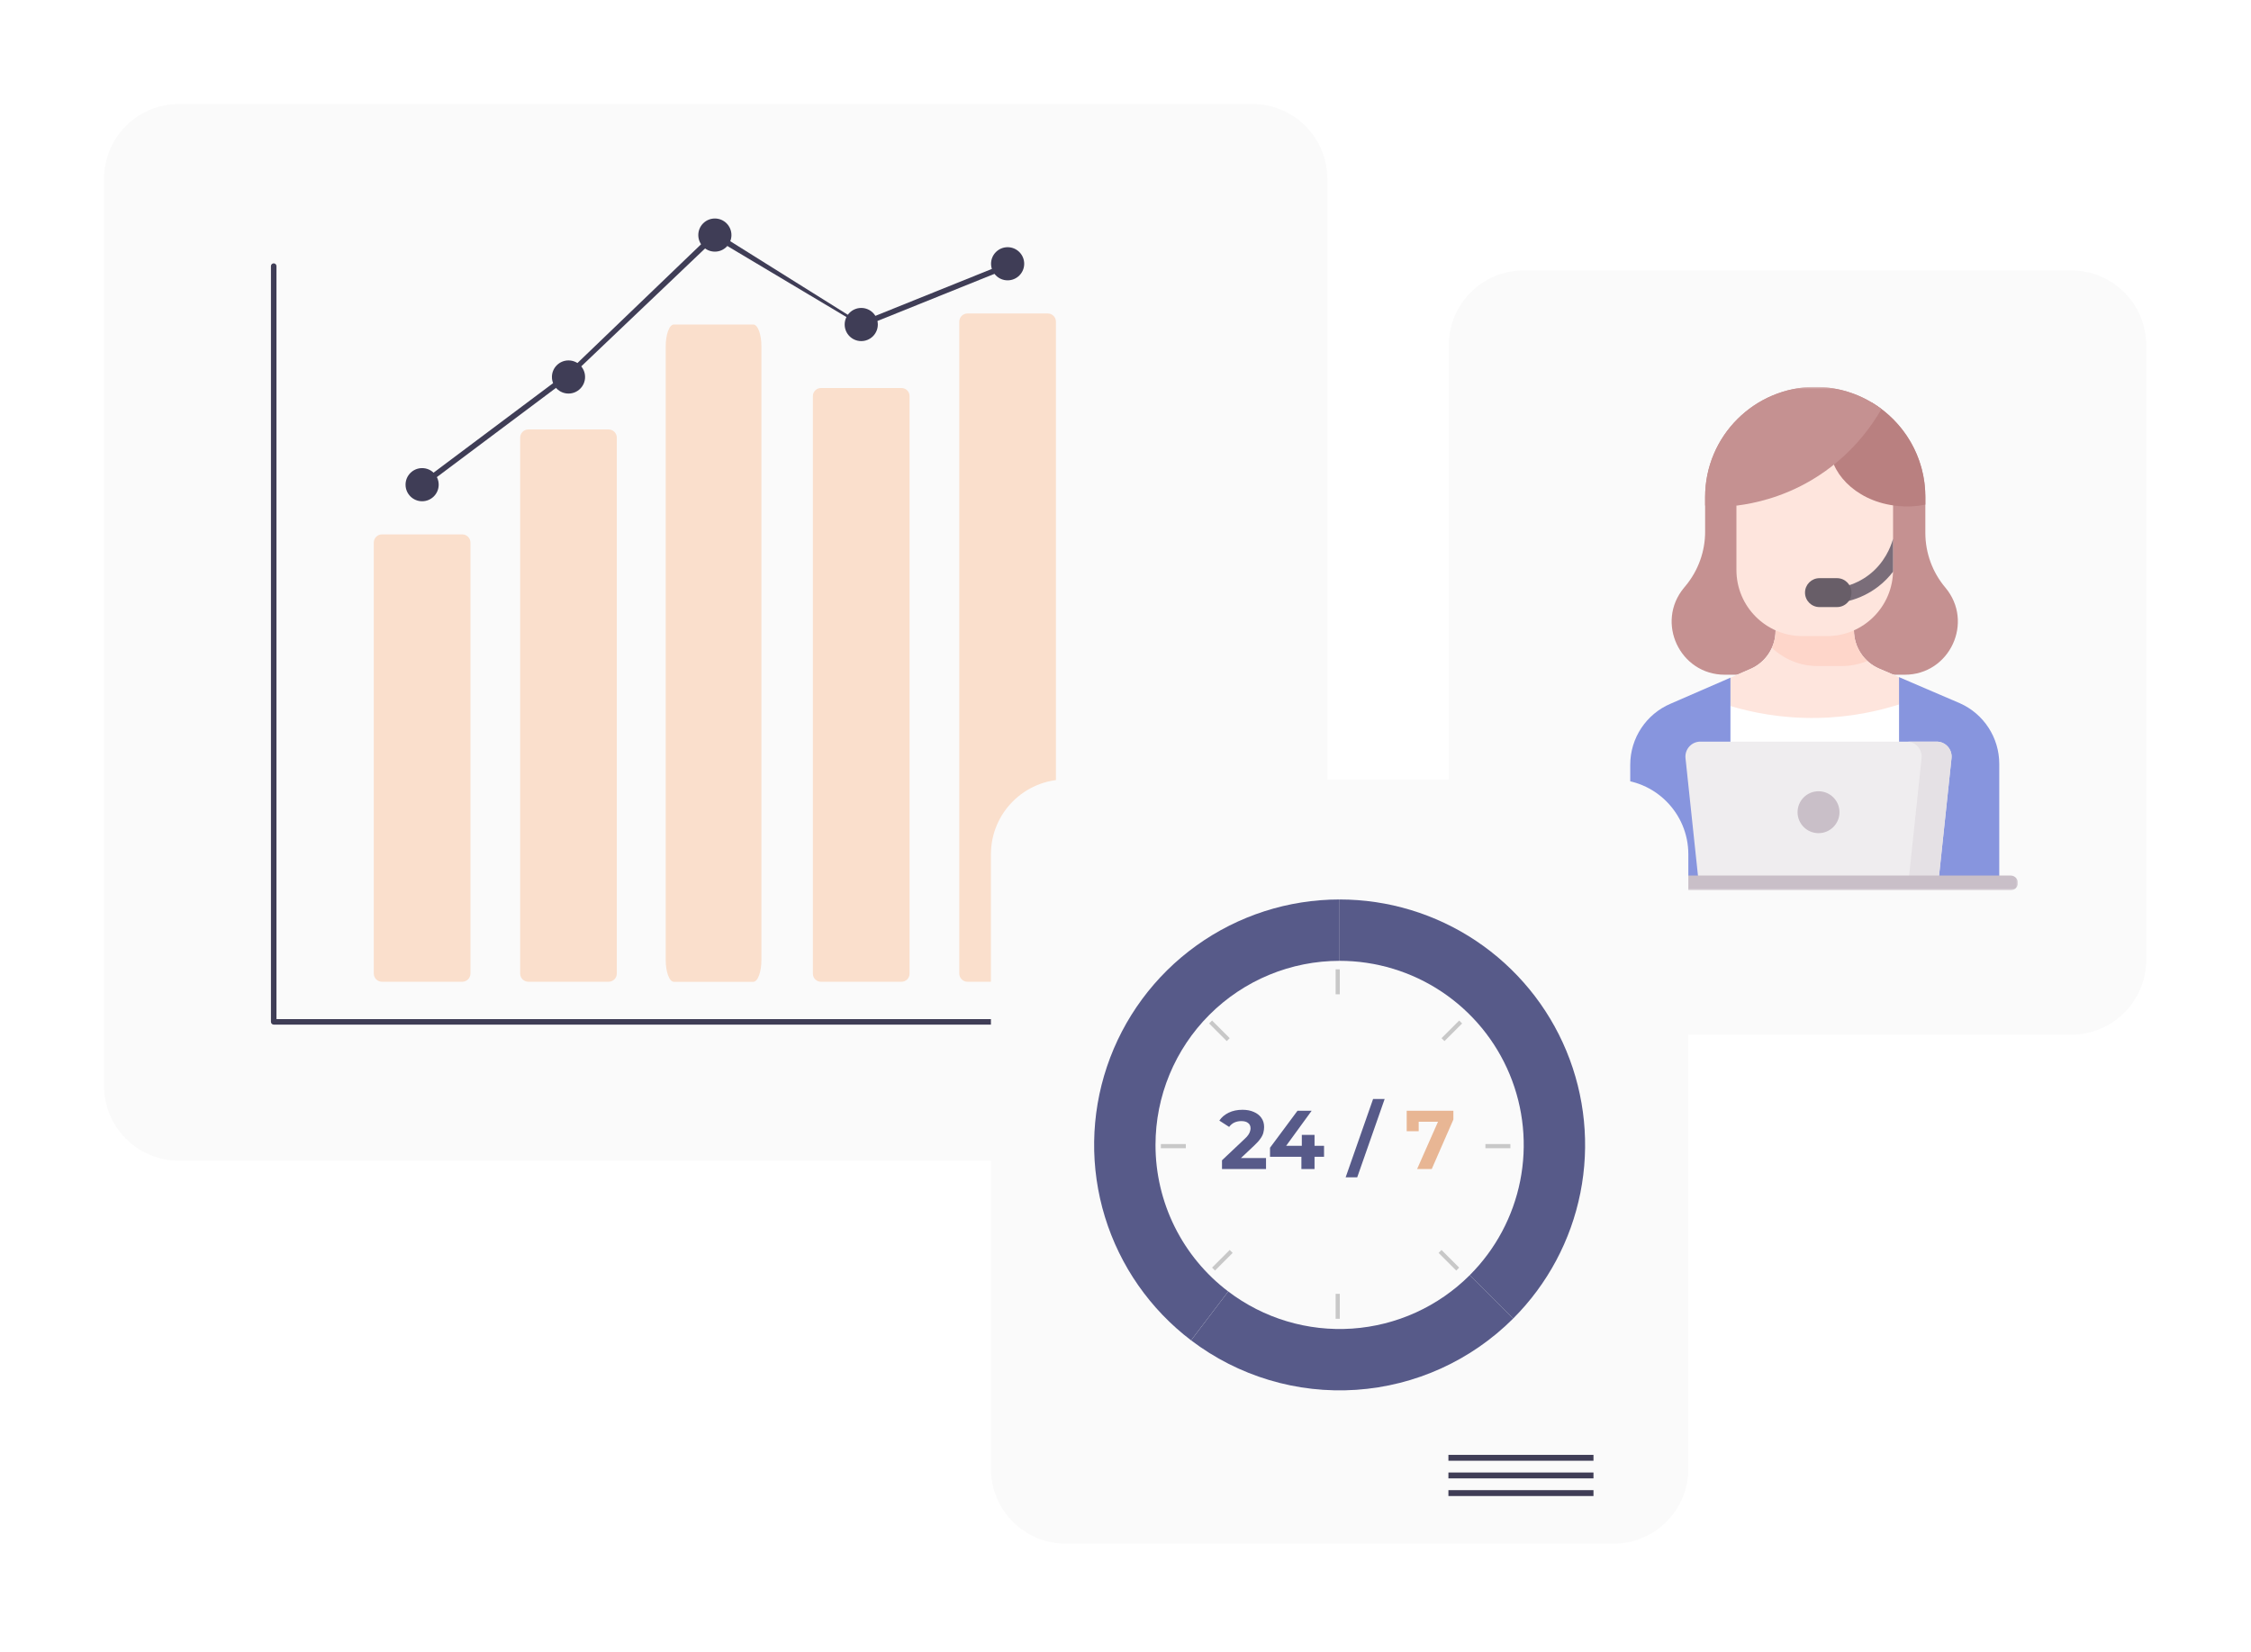 <?xml version="1.0" encoding="UTF-8"?>
<svg xmlns="http://www.w3.org/2000/svg" width="541" height="397" viewBox="0 0 541 397" fill="none">
  <g filter="url(#filter0_d_2150_10278)">
    <path d="M515.817 226.705C515.817 236.646 507.758 244.705 497.817 244.705H366.203C356.262 244.705 348.203 236.646 348.203 226.705V79C348.203 69.059 356.262 61 366.203 61H497.817C507.758 61 515.817 69.059 515.817 79V226.705Z" fill="#FAFAFA"></path>
  </g>
  <g clip-path="url(#clip0_2150_10278)">
    <mask id="mask0_2150_10278" style="mask-type:luminance" maskUnits="userSpaceOnUse" x="364" y="93" width="121" height="121">
      <path d="M364 93H485V214H364V93Z" fill="white"></path>
    </mask>
    <g mask="url(#mask0_2150_10278)">
      <path d="M457.774 162.186H414.534C403.734 162.186 397.824 149.6 404.722 141.29L405.105 140.828C408.144 137.167 409.807 132.559 409.807 127.801V119.463C409.807 104.848 421.655 93 436.27 93C450.885 93 462.733 104.848 462.733 119.463V128.082C462.733 132.89 464.431 137.543 467.527 141.221C474.511 149.514 468.616 162.186 457.774 162.186Z" fill="#C59191"></path>
      <path d="M480.503 183.615V212.202H391.805V183.83C391.805 177.407 395.654 171.61 401.572 169.119L415.891 162.894L420.712 160.798C424.37 159.207 426.736 155.599 426.736 151.609V149.759H445.569V151.515C445.569 155.521 447.958 159.144 451.643 160.722L471.01 169.024C476.781 171.581 480.503 177.301 480.503 183.615Z" fill="white"></path>
      <path d="M415.889 169.71C420.776 171.17 427.969 172.727 436.737 172.574C444.963 172.43 451.717 170.831 456.416 169.33L458.751 163.77L451.64 160.722C447.957 159.144 445.569 155.522 445.569 151.514V149.76H426.735V151.61C426.735 155.598 424.37 159.207 420.712 160.797L414.953 163.301L415.889 169.71Z" fill="#FEE5DD"></path>
      <path d="M471.005 169.023L456.417 162.77L456.414 162.771V212.201H480.5V183.615C480.5 177.302 476.778 171.581 471.005 169.023Z" fill="#8795DE"></path>
      <path d="M415.891 162.894V212.202H391.805V183.83C391.805 177.407 395.654 171.61 401.572 169.119L415.891 162.894Z" fill="#8795DE"></path>
      <path opacity="0.3" d="M442.681 160.096C444.848 160.096 446.912 159.661 448.795 158.876C446.776 157.013 445.57 154.361 445.57 151.514V149.76H426.736V151.61C426.736 153.05 426.426 154.441 425.859 155.706C428.711 158.424 432.569 160.096 436.82 160.096H442.681Z" fill="#FFB09E"></path>
      <path d="M454.974 121.429V137.009C454.974 145.786 447.859 152.901 439.082 152.901H433.22C424.443 152.901 417.328 145.786 417.328 137.009V121.429C417.328 115.719 421.957 111.09 427.667 111.09H444.635C450.345 111.09 454.974 115.719 454.974 121.429Z" fill="#FEE5DD"></path>
      <path d="M454.976 129.535C454.968 129.556 454.96 129.577 454.953 129.599C454.379 131.583 452.871 135.331 449.228 138.14C447.531 139.449 445.596 140.394 443.476 140.95C442.514 141.203 441.94 142.186 442.192 143.147C442.404 143.955 443.133 144.49 443.931 144.49C444.082 144.49 444.236 144.47 444.389 144.43C446.977 143.751 449.344 142.593 451.424 140.989C452.861 139.882 454.024 138.658 454.965 137.427C454.969 137.288 454.976 137.149 454.976 137.009V129.535Z" fill="#7A6D79"></path>
      <path d="M441.502 145.923H437.287C435.368 145.923 433.812 144.368 433.812 142.449C433.812 140.53 435.368 138.975 437.287 138.975H441.502C443.421 138.975 444.976 140.53 444.976 142.449C444.976 144.368 443.421 145.923 441.502 145.923Z" fill="#685E68"></path>
      <path d="M439.91 106.966C440.313 101.876 445.187 98.498 449.851 96.748C457.567 101.371 462.733 109.813 462.733 119.463V121.282C462.306 121.371 461.882 121.45 461.462 121.512C458.893 121.896 456.704 121.73 455.209 121.512C445.576 120.229 439.422 113.114 439.91 106.966Z" fill="#B98080"></path>
      <path d="M436.267 93C442.244 93 447.757 94.982 452.186 98.323C449.977 102.169 444.902 109.771 435.387 115.4C428.323 119.578 421.662 120.982 417.561 121.512H409.805V119.463C409.805 104.848 421.652 93 436.267 93Z" fill="#C59191"></path>
      <path d="M465.849 212.201H408.267L405.091 182.241C404.866 180.115 406.531 178.264 408.668 178.264H465.448C467.585 178.264 469.251 180.115 469.025 182.241L465.849 212.201Z" fill="#EFEDEF"></path>
      <path d="M465.445 178.264H458.25C460.387 178.264 462.053 180.116 461.828 182.241L458.652 212.201H465.847L469.023 182.241C469.248 180.116 467.582 178.264 465.445 178.264Z" fill="#E5E1E5"></path>
      <path d="M483.228 214H365.772C364.793 214 364 213.206 364 212.228C364 211.249 364.793 210.455 365.772 210.455H483.228C484.207 210.455 485 211.249 485 212.228C485 213.206 484.207 214 483.228 214Z" fill="#C9BFC8"></path>
      <path d="M442.097 195.232C442.097 198.014 439.842 200.269 437.06 200.269C434.278 200.269 432.023 198.014 432.023 195.232C432.023 192.451 434.278 190.196 437.06 190.196C439.842 190.196 442.097 192.451 442.097 195.232Z" fill="#C9BFC8"></path>
    </g>
  </g>
  <g filter="url(#filter1_d_2150_10278)">
    <path d="M319 257C319 266.941 310.941 275 301 275H43C33.059 275 25 266.941 25 257V39C25 29.059 33.059 21 43 21H301C310.941 21 319 29.059 319 39V257Z" fill="#FAFAFA"></path>
  </g>
  <path d="M277.876 246.285H65.781C65.605 246.285 65.436 246.215 65.312 246.091C65.187 245.966 65.117 245.797 65.117 245.621V63.964C65.117 63.788 65.187 63.619 65.312 63.495C65.436 63.37 65.605 63.3 65.781 63.3C65.957 63.3 66.126 63.37 66.25 63.495C66.375 63.619 66.445 63.788 66.445 63.964V244.958H277.876C277.963 244.957 278.05 244.974 278.131 245.008C278.211 245.041 278.285 245.09 278.347 245.151C278.409 245.213 278.458 245.286 278.491 245.367C278.525 245.448 278.542 245.534 278.542 245.621C278.542 245.709 278.525 245.795 278.491 245.876C278.458 245.957 278.409 246.03 278.347 246.092C278.285 246.153 278.211 246.202 278.131 246.235C278.05 246.269 277.963 246.286 277.876 246.285Z" fill="#3F3D56"></path>
  <path d="M111.097 235.984H91.806C91.284 235.983 90.783 235.776 90.414 235.406C90.044 235.037 89.837 234.536 89.836 234.014V130.421C89.837 129.899 90.044 129.398 90.414 129.029C90.783 128.659 91.284 128.452 91.806 128.451H111.097C111.62 128.452 112.12 128.659 112.49 129.029C112.859 129.398 113.067 129.899 113.068 130.421V234.014C113.067 234.536 112.859 235.037 112.49 235.406C112.12 235.776 111.62 235.983 111.097 235.984Z" fill="#FADFCC"></path>
  <path d="M146.273 235.984H126.982C126.46 235.983 125.959 235.776 125.589 235.406C125.22 235.037 125.012 234.536 125.012 234.014V105.198C125.012 104.676 125.22 104.175 125.589 103.806C125.959 103.436 126.46 103.229 126.982 103.228H146.273C146.795 103.229 147.296 103.436 147.665 103.806C148.035 104.175 148.243 104.676 148.243 105.198V234.014C148.243 234.536 148.035 235.037 147.665 235.406C147.296 235.776 146.795 235.983 146.273 235.984Z" fill="#FADFCC"></path>
  <path d="M181.047 236H161.948C161.431 235.998 160.935 235.447 160.57 234.467C160.204 233.488 159.998 232.159 159.997 230.773V83.227C159.998 81.841 160.204 80.513 160.57 79.533C160.935 78.553 161.431 78.002 161.948 78H181.047C181.564 78.002 182.06 78.553 182.425 79.533C182.791 80.513 182.997 81.841 182.997 83.227V230.773C182.997 232.159 182.791 233.488 182.425 234.467C182.06 235.447 181.564 235.998 181.047 236Z" fill="#FADFCC"></path>
  <path d="M216.63 235.984H197.339C196.829 235.995 196.335 235.803 195.966 235.45C195.596 235.098 195.382 234.613 195.369 234.103V95.153C195.382 94.642 195.596 94.157 195.966 93.805C196.335 93.452 196.829 93.261 197.339 93.272H216.63C217.141 93.261 217.635 93.452 218.004 93.805C218.373 94.157 218.588 94.642 218.601 95.153V234.103C218.588 234.613 218.373 235.098 218.004 235.45C217.635 235.803 217.141 235.995 216.63 235.984Z" fill="#FADFCC"></path>
  <path d="M251.812 235.984H232.521C231.999 235.983 231.498 235.775 231.129 235.406C230.759 235.037 230.551 234.536 230.551 234.014V77.32C230.551 76.798 230.759 76.297 231.129 75.928C231.498 75.558 231.999 75.351 232.521 75.35H251.812C252.334 75.351 252.835 75.558 253.205 75.928C253.574 76.297 253.782 76.798 253.782 77.32V234.014C253.782 234.536 253.574 235.037 253.205 235.406C252.835 235.775 252.334 235.983 251.812 235.984Z" fill="#FADFCC"></path>
  <path d="M101.451 120.486C103.651 120.486 105.434 118.703 105.434 116.503C105.434 114.304 103.651 112.521 101.451 112.521C99.252 112.521 97.469 114.304 97.469 116.503C97.469 118.703 99.252 120.486 101.451 120.486Z" fill="#3F3D56"></path>
  <path d="M136.631 94.599C138.831 94.599 140.614 92.816 140.614 90.617C140.614 88.417 138.831 86.634 136.631 86.634C134.431 86.634 132.648 88.417 132.648 90.617C132.648 92.816 134.431 94.599 136.631 94.599Z" fill="#3F3D56"></path>
  <path d="M171.811 60.486C174.01 60.486 175.793 58.703 175.793 56.503C175.793 54.304 174.01 52.521 171.811 52.521C169.611 52.521 167.828 54.304 167.828 56.503C167.828 58.703 169.611 60.486 171.811 60.486Z" fill="#3F3D56"></path>
  <path d="M206.99 81.988C209.19 81.988 210.973 80.204 210.973 78.005C210.973 75.805 209.19 74.022 206.99 74.022C204.791 74.022 203.008 75.805 203.008 78.005C203.008 80.204 204.791 81.988 206.99 81.988Z" fill="#3F3D56"></path>
  <path d="M242.17 67.385C244.37 67.385 246.153 65.602 246.153 63.402C246.153 61.203 244.37 59.42 242.17 59.42C239.971 59.42 238.188 61.203 238.188 63.402C238.188 65.602 239.971 67.385 242.17 67.385Z" fill="#3F3D56"></path>
  <path d="M171.895 57.395L136.632 90.983L101.85 117.034L101.055 115.972L136.632 89.324L171.727 55.611L206.603 77.446L206.743 77.389L241.922 63.215L242.418 64.447L207.378 78.564L171.895 57.395Z" fill="#3F3D56"></path>
  <g filter="url(#filter2_d_2150_10278)">
    <path d="M405.77 349.059C405.77 359.001 397.711 367.059 387.77 367.059H256.156C246.215 367.059 238.156 359.001 238.156 349.059V201.354C238.156 191.413 246.215 183.354 256.156 183.354H387.77C397.711 183.354 405.77 191.413 405.77 201.354V349.059Z" fill="#FAFAFA"></path>
  </g>
  <path d="M382.973 349.709H348.109V351.122H382.973V349.709Z" fill="#3F3D56"></path>
  <path d="M382.973 353.949H348.109V355.363H382.973V353.949Z" fill="#3F3D56"></path>
  <path d="M382.973 358.189H348.109V359.603H382.973V358.189Z" fill="#3F3D56"></path>
  <path d="M321.961 216.207V230.957C330.713 230.957 339.268 233.552 346.545 238.414C353.822 243.276 359.493 250.187 362.843 258.273C366.192 266.359 367.068 275.256 365.361 283.839C363.653 292.423 359.439 300.308 353.25 306.496L363.68 316.926C371.932 308.675 377.551 298.162 379.827 286.717C382.104 275.272 380.936 263.409 376.47 252.628C372.004 241.847 364.442 232.633 354.74 226.15C345.037 219.667 333.63 216.207 321.961 216.207Z" fill="#575A89"></path>
  <path d="M363.685 316.926L353.255 306.496C345.689 314.063 335.638 318.632 324.962 319.356C314.287 320.079 303.711 316.909 295.193 310.433L286.266 322.18C297.624 330.813 311.726 335.037 325.96 334.072C340.195 333.106 353.596 327.014 363.685 316.926Z" fill="#575A89"></path>
  <path d="M277.711 275.207C277.711 269.396 278.856 263.642 281.079 258.273C283.303 252.904 286.563 248.026 290.672 243.917C294.781 239.808 299.659 236.549 305.027 234.325C310.396 232.101 316.15 230.957 321.961 230.957V216.207C309.61 216.206 297.57 220.082 287.539 227.288C277.508 234.494 269.991 244.666 266.048 256.371C262.105 268.075 261.935 280.722 265.561 292.529C269.188 304.336 276.428 314.707 286.262 322.18L295.189 310.433C289.753 306.31 285.346 300.984 282.314 294.872C279.282 288.76 277.706 282.029 277.711 275.207Z" fill="#575A89"></path>
  <path d="M293.693 281V278.9L299.093 273.8C299.52 273.413 299.833 273.067 300.033 272.76C300.233 272.453 300.367 272.173 300.433 271.92C300.513 271.667 300.553 271.433 300.553 271.22C300.553 270.66 300.36 270.233 299.973 269.94C299.6 269.633 299.047 269.48 298.313 269.48C297.727 269.48 297.18 269.593 296.673 269.82C296.18 270.047 295.76 270.4 295.413 270.88L293.053 269.36C293.587 268.56 294.333 267.927 295.293 267.46C296.253 266.993 297.36 266.76 298.613 266.76C299.653 266.76 300.56 266.933 301.333 267.28C302.12 267.613 302.727 268.087 303.153 268.7C303.593 269.313 303.813 270.047 303.813 270.9C303.813 271.353 303.753 271.807 303.633 272.26C303.527 272.7 303.3 273.167 302.953 273.66C302.62 274.153 302.127 274.707 301.473 275.32L296.993 279.54L296.373 278.36H304.273V281H293.693ZM305.235 278.06V275.88L311.835 267H315.235L308.775 275.88L307.195 275.42H318.215V278.06H305.235ZM312.775 281V278.06L312.875 275.42V272.8H315.935V281H312.775ZM323.408 283L330.008 264.16H332.788L326.188 283H323.408Z" fill="#575A89"></path>
  <path d="M340.584 281L346.224 268.24L347.064 269.64H339.524L340.964 268.12V271.92H338.084V267H349.304V269.1L344.104 281H340.584Z" fill="#E8B694"></path>
  <line opacity="0.2" x1="321.5" y1="233" x2="321.5" y2="239" stroke="black"></line>
  <line opacity="0.2" x1="363" y1="275.5" x2="357" y2="275.5" stroke="black"></line>
  <line opacity="0.2" x1="350.342" y1="305.052" x2="346.099" y2="300.809" stroke="black"></line>
  <line opacity="0.2" x1="351.049" y1="245.658" x2="346.806" y2="249.901" stroke="black"></line>
  <line opacity="0.2" x1="321.5" y1="311" x2="321.5" y2="317" stroke="black"></line>
  <line opacity="0.2" x1="285" y1="275.5" x2="279" y2="275.5" stroke="black"></line>
  <line opacity="0.2" x1="295.193" y1="249.898" x2="290.951" y2="245.655" stroke="black"></line>
  <line opacity="0.2" x1="295.9" y1="300.807" x2="291.658" y2="305.049" stroke="black"></line>
  <defs>
    <filter id="filter0_d_2150_10278" x="323.203" y="40" width="217.617" height="233.705" color-interpolation-filters="sRGB">
      <feFlood flood-opacity="0" result="BackgroundImageFix"></feFlood>
      <feColorMatrix in="SourceAlpha" type="matrix" values="0 0 0 0 0 0 0 0 0 0 0 0 0 0 0 0 0 0 127 0" result="hardAlpha"></feColorMatrix>
      <feOffset dy="4"></feOffset>
      <feGaussianBlur stdDeviation="12.5"></feGaussianBlur>
      <feComposite in2="hardAlpha" operator="out"></feComposite>
      <feColorMatrix type="matrix" values="0 0 0 0 0 0 0 0 0 0 0 0 0 0 0 0 0 0 0.1 0"></feColorMatrix>
      <feBlend mode="normal" in2="BackgroundImageFix" result="effect1_dropShadow_2150_10278"></feBlend>
      <feBlend mode="normal" in="SourceGraphic" in2="effect1_dropShadow_2150_10278" result="shape"></feBlend>
    </filter>
    <filter id="filter1_d_2150_10278" x="0" y="0" width="344" height="304" color-interpolation-filters="sRGB">
      <feFlood flood-opacity="0" result="BackgroundImageFix"></feFlood>
      <feColorMatrix in="SourceAlpha" type="matrix" values="0 0 0 0 0 0 0 0 0 0 0 0 0 0 0 0 0 0 127 0" result="hardAlpha"></feColorMatrix>
      <feOffset dy="4"></feOffset>
      <feGaussianBlur stdDeviation="12.5"></feGaussianBlur>
      <feComposite in2="hardAlpha" operator="out"></feComposite>
      <feColorMatrix type="matrix" values="0 0 0 0 0 0 0 0 0 0 0 0 0 0 0 0 0 0 0.1 0"></feColorMatrix>
      <feBlend mode="normal" in2="BackgroundImageFix" result="effect1_dropShadow_2150_10278"></feBlend>
      <feBlend mode="normal" in="SourceGraphic" in2="effect1_dropShadow_2150_10278" result="shape"></feBlend>
    </filter>
    <filter id="filter2_d_2150_10278" x="213.156" y="162.354" width="217.617" height="233.705" color-interpolation-filters="sRGB">
      <feFlood flood-opacity="0" result="BackgroundImageFix"></feFlood>
      <feColorMatrix in="SourceAlpha" type="matrix" values="0 0 0 0 0 0 0 0 0 0 0 0 0 0 0 0 0 0 127 0" result="hardAlpha"></feColorMatrix>
      <feOffset dy="4"></feOffset>
      <feGaussianBlur stdDeviation="12.5"></feGaussianBlur>
      <feComposite in2="hardAlpha" operator="out"></feComposite>
      <feColorMatrix type="matrix" values="0 0 0 0 0 0 0 0 0 0 0 0 0 0 0 0 0 0 0.1 0"></feColorMatrix>
      <feBlend mode="normal" in2="BackgroundImageFix" result="effect1_dropShadow_2150_10278"></feBlend>
      <feBlend mode="normal" in="SourceGraphic" in2="effect1_dropShadow_2150_10278" result="shape"></feBlend>
    </filter>
    <clipPath id="clip0_2150_10278">
      <rect width="121" height="121" fill="white" transform="translate(364 93)"></rect>
    </clipPath>
  </defs>
</svg>
